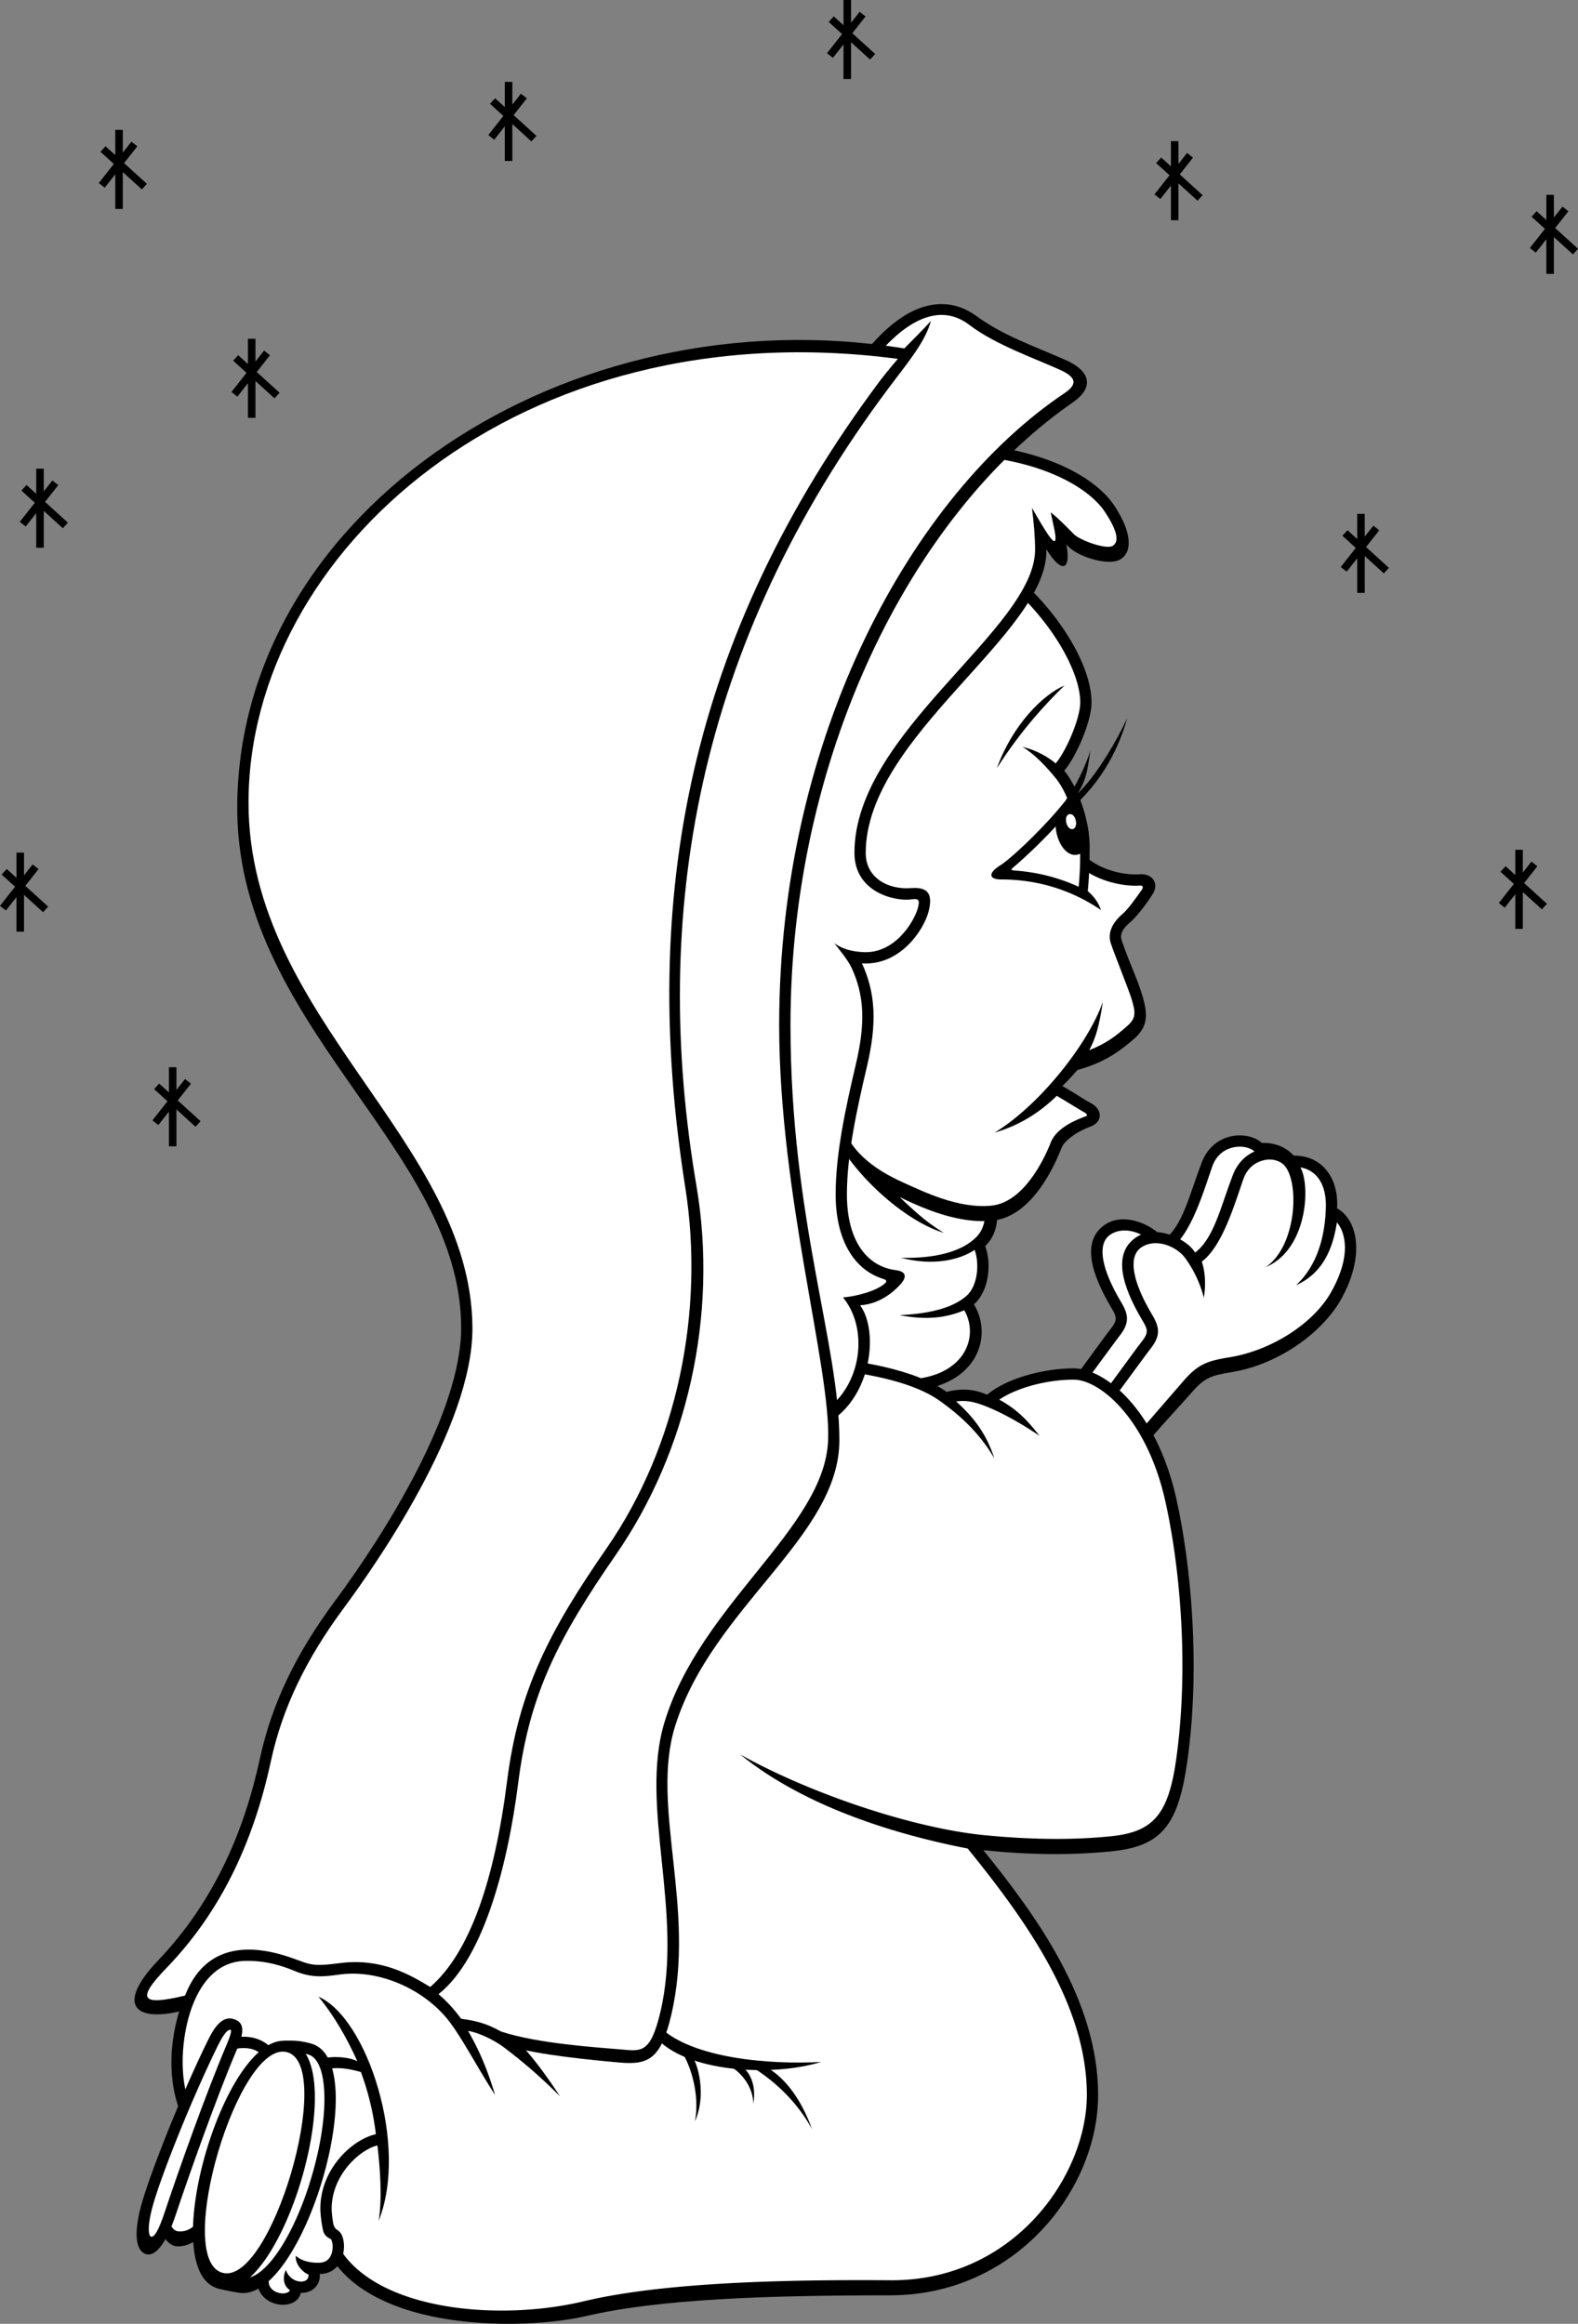 <svg xmlns="http://www.w3.org/2000/svg" width="195.617" height="288.004"><rect width="100%" height="100%" fill="#808080" stroke="none"/><path d="m17.023 18.133-.734-.574-1.066 1.351v-2.816h-.934v3.125l-1.207-1.098-.629.691 1.66 1.508-1.867 2.367.734.579 1.31-1.664v4.293h.933v-4.567l2.363 2.149.629-.692-2.832-2.57 1.64-2.082M7.227 60.121l-.735-.574-1.066 1.351v-2.812h-.934v3.121l-1.207-1.098-.629.692 1.66 1.508-1.867 2.367.735.578 1.308-1.66v4.289h.934v-4.567l2.363 2.153.629-.692-2.832-2.574 1.64-2.082M4.777 107.71l-.734-.577-1.066 1.355v-2.816h-.934v3.125l-1.207-1.098-.629.688 1.66 1.508L0 112.265l.734.579 1.309-1.664v4.289h.934v-4.563l2.363 2.149.629-.692-2.832-2.574 1.64-2.078m18.895 26.594-.734-.578-1.067 1.351v-2.812h-.933v3.12l-1.208-1.097-.625.691 1.657 1.508-1.867 2.367.734.579 1.309-1.664v4.293h.933v-4.567l2.363 2.152.63-.691-2.833-2.574 1.64-2.078m9.798-90.278-.735-.578-1.066 1.356v-2.817h-.934v3.125l-1.207-1.097-.625.687 1.657 1.512-1.868 2.367.735.578 1.308-1.664v4.29h.934v-4.563l2.363 2.148.63-.691-2.833-2.575 1.64-2.078m31.845-31.839-.735-.579-1.066 1.352v-2.813h-.934v3.122l-1.207-1.094-.629.687 1.656 1.508-1.863 2.367.73.578 1.313-1.66v4.29h.934v-4.567l2.363 2.148.625-.687-2.828-2.574 1.64-2.078M107.3 2.04l-.734-.58-1.066 1.356V0h-.934v3.125l-1.207-1.098-.629.692 1.657 1.504-1.864 2.37.73.579 1.313-1.664v4.289h.934V5.234l2.363 2.149.63-.692-2.833-2.574 1.64-2.078m40.587 17.496-.73-.578-1.067 1.355v-2.816h-.934v3.121l-1.207-1.097-.629.69 1.66 1.509-1.867 2.37.73.575 1.313-1.66v4.289h.934V22.73l2.363 2.149.625-.692-2.828-2.574 1.637-2.078m23.093 46.188-.73-.578-1.07 1.351v-2.812h-.93v3.125l-1.207-1.098-.629.687 1.656 1.508-1.863 2.367.73.579 1.313-1.66v4.288h.93v-4.566l2.367 2.152.625-.691-2.828-2.574 1.636-2.078m24.637-34.887-2.832-2.574 1.64-2.078-.734-.579-1.066 1.356v-2.816h-.934v3.125l-1.207-1.098-.625.687 1.657 1.508-1.868 2.367.735.579 1.308-1.66v4.288h.934V29.38l2.363 2.148.63-.691m-5.04 76.523-.734-.579-1.067 1.356v-2.817h-.933v3.125l-1.207-1.097-.63.691 1.661 1.508-1.867 2.367.734.578 1.309-1.664v4.29h.933v-4.563l2.364 2.148.629-.691-2.832-2.57 1.64-2.083m-54.449 72.434c4.55-5.363 6.3-7.113 7.816-8.863 1.516-1.75 2.356-2.035 4.899-2.45 5.715-.933 11.168-4.804 13.527-8.98 3.035-5.367 2.102-9.914-.465-11.316.235-3.848-1.984-6.649-5.48-6.532-1.633-1.515-5.95-1.515-7.465 2.45-1.516 3.964-2.332 7.816-4.668 9.566-.813-1.516-4.746-3.664-7.348-1.867-2.867 1.984-1.746 5.949.817 10.265.68 1.141.816 1.516-.114 2.68-.933 1.168-5.832 8.05-7.816 10.5l6.297 4.547"/><path fill="#fff" d="M143.063 154.328c-1.083-1.453-3.61-2.48-5.391-1.332-1.785 1.156-1.059 4.399 1.293 8.356.922 1.546 1.125 2.582-.227 4.27-.343.433-5.644 7.687-6.906 9.339l3.836 2.941c2.59-3.03 6.742-7.804 7.219-8.355 1.824-2.106 3.023-2.473 5.73-2.914 5.012-.82 10.285-4.07 12.54-8.055 1.523-2.7 2.07-5.168 1.495-7.176-.172-.593-.437-1.093-.773-1.468-.387 2.41-1.098 5.675-5.066 7.777 3.035-2.8 3.617-6.969 3.695-9.61.05-1.667-.332-3.085-1.219-3.996a3.44 3.44 0 0 0-1.934-.996c1.555 2.332 1.168 10.09-4.273 12.344 4.043-2.797 5.02-11.367 2.066-13-.539-.3-1.398-.45-2.3-.242-.832.195-2.012.75-2.578 2.39-1.118 3.215-2.602 8.266-5.137 10.184.449 1.344.504 2.985.25 4.48-.371-1.495-1.133-3.335-2.32-4.937"/><path d="M139.98 181.367c4.547-5.363 6.297-7.113 7.813-8.863 1.52-1.75 2.355-2.035 4.898-2.45 5.715-.933 11.168-4.804 13.532-8.98 3.03-5.367 2.097-9.914-.47-11.312.235-3.852-1.98-6.649-5.48-6.535-1.632-1.516-5.949-1.516-7.464 2.449-1.516 3.969-2.332 7.816-4.664 9.566-.817-1.515-4.75-3.664-7.348-1.867-2.867 1.984-1.75 5.95.816 10.266.68 1.14.817 1.515-.117 2.68-.934 1.167-5.832 8.05-7.816 10.5l6.3 4.546"/><path fill="#fff" d="M146.91 155.906c-1.082-1.457-3.605-2.484-5.387-1.336-1.789 1.157-1.062 4.399 1.293 8.356.922 1.547 1.121 2.582-.226 4.27-.348.433-5.645 7.687-6.91 9.34l3.84 2.94c2.59-3.03 6.738-7.804 7.214-8.355 1.829-2.105 3.024-2.473 5.735-2.914 5.011-.82 10.281-4.07 12.535-8.055 1.523-2.699 2.07-5.168 1.496-7.175-.168-.59-.434-1.094-.77-1.47-.39 2.411-1.277 6.087-5.066 7.778 3.031-2.8 3.617-6.965 3.695-9.61.047-1.667-.332-3.085-1.222-3.995a3.44 3.44 0 0 0-1.934-.996c1.285 2.254.86 10.168-4.273 12.347 4.043-2.8 4.207-11.41 1.949-12.886-.512-.34-1.281-.567-2.18-.36-.836.195-2.011.75-2.582 2.39-1.117 3.216-2.597 8.266-5.133 10.184.446 1.344.5 2.985.25 4.48a14.318 14.318 0 0 0-2.324-4.933"/><path d="M121.2 144.047c2.8 3.965 3.265 8.164.933 10.379.816 2.215.469 5.597-1.399 7.23 2.567 4.2.121 10.73-8.863 10.73-8.633 0-12.598-4.663-11.43-10.03-2.449-1.633-2.566-7.114-.234-9.563-3.152-4.434-1.516-12.363 4.43-15.863 4.433 3.847 11.082 6.882 16.562 7.117"/><path fill="#fff" d="M101.926 152.813c-1.594 1.464-2.156 3.84-1.953 5.667.14 1.274 1.425 3.192 2.062 3.618-.71 2.058-.273 4.27.86 5.675 1.671 2.075 4.859 3.215 8.976 3.215 7.613 0 9.621-5.218 7.668-8.601-2.215.933-4.637 1.254-8.02.61 3.383-.173 6.426-.763 8.293-2.392 1.383-1.214 1.641-3.976 1.008-5.695-1.922 1.281-5.218 2.004-9.125.973 4.082.117 7.551-.723 9.36-2.59 1.578-1.629 1.433-4.68-.633-7.898-5.121-.422-11.293-3.04-15.883-6.727-2.156 1.559-3.695 3.918-4.27 6.605-.542 2.536.02 5.52 1.657 7.54"/><path d="M122.406 68.7c7.465 4.82 12.906 13.062 12.906 18.35 0 2.446-1.98 6.84-3.382 8.473 1.867 2.215 3.617 7.348 3.035 10.965 1.98 1.516 4.664 1.985 6.297 1.867 1.633-.117 2.449 1.165 1.633 2.45-.817 1.28-1.98 2.797-2.801 3.5-.813.699-1.317 1.41-1.047 2.215.933 2.796 1.867 4.546 2.566 6.878.7 2.336.7 3.852-1.05 5.368-1.75 1.515-3.618 2.914-7 3.847a34.94 34.94 0 0 1-1.864 1.985c1.633.933 2.531 1.578 3.5 2.097 1.516.817 1.516 2.332 0 2.918-1.52.582-3.199 1.614-3.617 2.684-1.285 3.265-4.082 8.512-8.516 8.98-4.43.465-9.097-1.75-11.546-2.918 2.101 1.985 3.382 3.149 5.484 4.434-4.668-1.398-11.2-7-14-12.832-7.348-28.34 2.492-56.219 19.402-71.262"/><path fill="#fff" d="M104.328 139.484c-3.383-13.144-3.168-26.886.621-39.746 3.406-11.535 9.63-21.883 17.586-29.265 6.844 4.789 11.38 12.289 11.38 16.578 0 1.988-1.77 6.078-3.048 7.562-.93-.777-2.394-1.656-4.105-2.043 1.554.934 3.011 2.535 4.097 3.856 1.653 2.004 3.227 6.715 2.723 9.84-.082.507.121 1.02.531 1.336 2.203 1.683 5.23 2.293 7.25 2.148.262-.02.426.187.176.535-.894 1.254-1.715 2.406-2.352 2.953-1.398 1.2-1.894 2.45-1.468 3.723.457 1.375 2.203 5.68 2.554 6.84.532 1.773.575 2.398-.628 3.441-1.32 1.145-2.47 2.07-4.625 2.914.785-1.414 1.257-3.023 1.695-6-1.75 5.074-7.758 12.774-13.414 16.215 3.207-.933 5.66-2.574 7.703-4.558.8.457 3.008 1.835 3.531 2.117.195.105.254.34.16.375-.843.324-3.652 1.3-4.418 3.246-.902 2.297-3.425 7.453-7.355 7.867-4.05.426-8.414-1.723-10.8-2.79-4.317-1.925-6.567-4.112-7.794-7.144"/><path d="M133.098 97.855c2.214 3.207 2.156 8.051 1.75 12.598a5.156 5.156 0 0 1 1.632 2.332c-3.5-2.39-7.699-3.789-12.363-3.789-1.515 0-1.691-.758-.117-1.75s6.766-5.95 9.098-9.39"/><path fill="#fff" d="M125.945 107.902c-.738-.058-.699-.086-.156-.55 1.875-1.61 5.004-4.622 7.149-7.325 1.14 2.778 1.074 6.457.785 9.875a22.972 22.972 0 0 0-7.778-2"/><path d="M132.203 99.926c-2.578.601-1.094 6.574 1.402 5.988 2.497-.582 1.22-6.601-1.402-5.988"/><path fill="#fff" d="M132.555 100.906c-.793.188-.336 2.024.433 1.844.766-.18.375-2.031-.433-1.844"/><path d="M132.164 99.082c1.11-1.457 2.363-4.023 3.004-6.035-.293 1.808-.371 3.422-1.563 5.285 2.106-1.953 4.625-6.113 6.141-9.34-1.012 3.54-2.957 7.817-7.309 11.547l-.273-1.457m-.195-14.132c-2.719 1.167-6.453 4.898-8.395 10.265 2.953-4.668 6.219-8.164 8.395-10.266M100.09 168.07c6.414.47 13.297 1.633 17.262 4.434 1.867-.469 3.382-.352 5.015.351 2.332-1.984 6.883-3.265 10.73-3.265 3.848 0 10.223 5.047 12.715 16.094 1.864 8.28 2.993 20.902 1.399 32.425-1.09 7.86-3.04 10.66-9.215 11.313-5.117.539-10.496.465-16.094-.117 6.414 7.93 14.227 18.547 14.227 30.324 0 11.781-10.262 24.844-25.774 24.844-15.515 0-28.695.468-37.675 2.566-8.98 2.102-33.59 2.102-33.473-14.113-12.598-2.567-17.96-8.63-17.96-17.38 0-4.429 1.94-13.917 9.097-13.917 2.562 0 4.664.508 6.648 1.324 1.98.817 2.906.645 5.13.348 5.25-.7 11.663 1.984 15.046 6.883 1.633 0 4.781 1.164 6.297 2.566 6.883-28.344 24.027-70.684 36.625-84.68"/><path fill="#fff" d="M62.516 253.777c-1.141-.87-3.059-1.836-4.489-2.078 1.223 2.16 2.23 4.258 3.34 7.93-1.984-3.031-3.965-6.856-5.656-9.074-3.082-4.035-8.73-6.489-13.535-5.848-2.082.277-3.469.465-5.719-.46-2.016-.833-3.96-1.274-6.113-1.22-5.797.157-7.7 7.621-7.7 12.52 0 8.465 5.508 13.7 16.84 16.008a1.39 1.39 0 0 1 1.121 1.383c-.261 12.707 19.004 15.312 31.758 12.273 9.801-2.34 24.711-2.703 37.992-2.606 15.282.118 24.375-12.921 24.375-22.976 0-10.754-7-20.973-14.773-30.531-8.398-1.633-19.945-4.965-28.187-11.653 8.785 4.903 21.488 9.145 30.277 10 5.648.551 10.96.63 15.8.118 5.215-.551 7.028-2.801 7.977-9.649 1.633-11.785.356-24.219-1.379-31.922-2.308-10.234-8.132-15.004-11.347-15.004-3.356 0-7.07 1.016-9.223 2.477 2.102 1.164 3.352 2.383 4.984 4.48-2.875-1.941-5.332-3.183-7.043-3.804-1.14-.414-2.113-.621-3.285-.45 1.79 1.633 3.64 3.633 4.73 7.055-2.023-3.5-4.773-5.7-6.718-7.098-3.004-2.164-8.36-3.523-15.863-4.128-12.41 14.335-29.188 56.093-35.97 84.027 1.224 1.34 2.895 3.46 4.704 6.258-2.508-2.508-4.45-4.16-6.898-6.028"/><path d="M119.762 55.012c10.11.625 16.175 4.355 18.351 7.62 2.176 3.266 2.332 5.755.778 6.688-1.555.934-5.754-.465-6.688-1.867.621 3.578-.777 3.422-2.488.621.312 10.422-22.395 23.172-22.395 37.637 0 3.11 2.793 4.57 5.598 4.355 2.023-.156 2.8.622 2.18 2.954-.625 2.332-3.578 6.687-8.243 6.375 1.711 3.734 1.864 7.464.622 12.753-1.243 5.29-2.489 10.965-2.489 15.864 0 5.675 2.41 8.941 6.067 9.406 1.308.168 1.398.855.543 1.789-.856.934-2.567 2.41-4.977 2.566 2.723 3.657 1.09 14.383-7.152 15.63-13.996-41.055-8.79-99.22 20.293-122.391"/><path fill="#fff" d="M104.5 160.793c3.648 4.43 1.988 12.758-4.102 14.969-13.039-39.653-8.238-96.438 19.825-119.313 9.367.696 14.859 4.16 16.726 6.961 1.727 2.594 1.73 3.781.988 4.242-.789.493-4.042-.68-4.804-1.441-1.086-1.09-1.746-1.79-2.875-2.723.234 1.324.855 3.422.469 3.578-.391.157-2.024-2.8-2.801-4.12.234 1.788.39 3.695.39 5.171 0 9.867-22.421 22.606-22.394 37.594.008 4.887 5.023 6.043 7.105 5.75.832-.117 1.063.027.72 1.2-.446 1.507-2.77 5.589-6.798 5.339-1.246-.078-2.426-.316-3.515-1.094.543.7 1.683 2.063 2.148 3.074 1.566 3.395 1.711 6.832.531 11.848-1.277 5.43-2.523 11.152-2.523 16.184 0 5.527 2.183 9.34 5.91 10.496.477.148.45.351.125.62-1.21 1-3.848 1.583-5.125 1.665"/><path d="M121.008 39.148c-3.207-2.332-7.945-2.484-13.453 4.122-20.992 25.195-40.59 61.12-34.758 97.976 3.48 21.984-9.098 69.008-26.594 102.832 3.344.7 7.973 2.8 10.617 6.844 2.02 0 5.828 1.516 6.762 2.762 2.8.93 9.68 1.632 13.258 1.941 3.578.313 5.098-.473 6.375-5.91 3.113-13.219-2.617-25.852.469-35.766 4.59-14.754 20.37-23.484 20.37-35.457 0-11.976-6.034-27.37-6.062-51.32-.043-33.125 14.774-63.293 34.988-77.29 2.739-1.894 2.188-3.913-.933-5.288-3.887-1.711-7.621-2.953-11.04-5.446"/><path fill="#fff" d="M131.953 48.73c1.735-1.164 1.367-2-.469-2.855-2.746-1.281-8.054-3.105-11.3-5.594-4.2-3.218-8.645.395-11.555 3.887-15.621 18.746-40.77 55.996-34.45 96.86 3.071 19.843-5.605 61.105-26.21 102.726 2.941.824 6.422 2.621 9.191 6.441 2.496.32 3.727.914 4.945 1.582 4.54 1.508 12 1.973 14.856 2.22 2.527.222 3.668.554 4.894-4.602 2.934-12.356-2.609-25.52.493-35.864 4.418-14.73 19.902-24.144 20.308-35.039.332-8.922-6.043-30.414-6.066-51.32-.04-36.223 16.687-65.922 35.363-78.442"/><path d="M112.105 43.184C70.348 36.422 29.953 63.102 29.41 99.488c-.414 27.524 27.758 42.692 27.758 65.086 0 10.496-9.488 25.54-15.629 33.824-4.898 6.61-7.86 12.79-9.332 19.594-1.863 8.63-5.496 17.52-12.594 24.961-5.324 5.574-2.957 7.852 3.418 6.14 2.957-7.62 7.465-8.241 15.864-4.663 4.976-.778 10.109-.621 14.93 3.11 5.91-4.044 9.081-16.048 10.417-26.595 1.403-11.039 4.98-17.965 12.133-28.3 8.71-12.598 12.719-29.458 9.953-45.723-5.668-33.305-.144-66.887 23.95-98.985 2.39-3.183 4.37-5.511 5.132-8.164-1.207 1.313-2.336 2.43-3.305 3.41"/><path fill="#fff" d="M22.938 247.324c-5.47 1.305-6.063.477-2.313-3.406 6.484-6.719 10.684-15.14 12.953-25.633 1.414-6.543 4.3-12.601 9.086-19.055 3.73-5.035 15.965-22.41 15.902-34.656-.117-23.133-27.742-38.375-27.757-65.062-.02-31.016 33.488-61.239 80.492-55.035-.067.078-1.473 1.726-2.145 2.62C85.22 79.106 79.313 111.54 84.95 147.158c2.438 15.425-1.02 32.1-9.726 44.69-7.067 10.215-10.918 17.493-12.368 28.923-1.574 12.406-4.675 21.296-9.523 25.488-2.68-1.633-6.203-3.61-11.21-2.957-2.837.37-3.47.285-5.13-.348-3.676-1.402-11.023-3.441-14.054 4.371"/><path d="M81.195 252.398c3.79 4.493 14.637 5.016 20.586 3.149-6.183.351-16.039-.387-20.062-4.39l-.524 1.241"/><path d="M94.668 256.016c2.332 1.164 4.488 3.73 6.004 7.87-1.922-3.5-4.723-6.066-7.695-7.87h1.691m-3.324-.293c1.34.582 2.504 2.332 2.039 5.015 0-1.926-1.34-3.965-3.324-4.898l1.285-.117m-5.832-1.399c1.164 1.516 2.039 5.48.64 8.57.641-3.324-.582-7.113-1.75-8.746l1.11.176m-50.231 2.313c-1.246-3.578-3.812-5.211-8.164-3.578-1.867 4.433-6.922 18.117-7.777 20.761 0 1.79 1.012 4.653 2.797 4.59 2.18-.078 3.5-1.945 4.59-3.656l8.554-18.117"/><path fill="#fff" d="M31.715 254.137c-.91-.43-2.106-.41-3.55.043-1.966 4.797-6.462 16.976-7.419 19.847.05 1.055.48 2.442 1.344 2.516 1.297.113 2.242-.645 3.41-2.469l8.258-17.496c-.512-1.222-1.195-2.043-2.043-2.441"/><path d="M29.059 250.262c-1.442-.504-2.434.879-3.266 2.566-3.266 6.61-7.29 16.758-8.32 20.606-.856 3.187-.7 5.441.547 5.906 1.242.469 2.617-1.406 3.73-4.742 1.71-5.133 5.133-14.774 7.621-20.606.86-2.02 1.012-3.27-.312-3.73"/><path fill="#fff" d="M20.422 274.156c1.687-5.066 5.121-14.765 7.66-20.71.508-1.192.648-1.813.516-1.864-.465-.172-1.172 1.098-1.551 1.863-3.254 6.59-7.293 16.688-8.223 20.352-.62 2.445-.36 3.34-.105 3.406.426.117.965-.832 1.703-3.047"/><path d="M41.23 275.09c.098.695.18 1.047.66 1.34 1.313.804 1.118 5.398-2.257 5.398.156 1.168-.778 2.41-2.332 2.332-.621 2.57-5.832 1.711-5.363-1.863 2.41-5.91 5.675-18.817 7.074-26.902 1.71-.704 4.238-.508 5.289.074-1.324-2.953-2.957-5.754-4.82-8.008 6.062 2.644 11.195 18.508 7.46 27.762.47-2.801.157-6.766-.152-9.332-2.258.543-5.676 3.73-5.676 7.851 0 .309.047.836.117 1.348"/><path fill="#fff" d="M35.941 283.832c-.332.781-2.757.445-2.628-1.215 2.414-6.015 5.496-18.254 6.93-26.144 1.616-.297 2.75-.157 4.495.324a33.577 33.577 0 0 1 1.856 7.707c-3.004.676-6.883 4.355-6.883 9.238 0 .676.176 2.04.355 2.75.114.457.457.793.887.977.402.172.66 2.898-1.32 2.96-1.375.048-2.32-.3-2.965-.855-.086 1.078.879 2.063 1.578 2.324.023.262-.05.836-.875.868-.875.03-1.691-.625-1.926-1.442-.41.848-.379 1.926.496 2.508"/><path d="M29.605 284.152c7.907 1.332 16.81-28.64 9-30.87-1.09-.313-2.015-.427-3.41-.364l-8.36 30.629c.49.191 1.438.383 2.77.605"/><path fill="#fff" d="M30.07 282.309c2.996.503 7.305-6.582 9.297-15.375 1.477-6.52.992-11.696-1.148-12.305a7.878 7.878 0 0 0-1.95-.32l-7.472 27.77c.492.097.996.183 1.273.23"/><path d="M36.04 253.047c-7.9-2.344-16.977 28.215-9.08 30.562 7.9 2.344 16.868-28.25 9.08-30.562"/><path fill="#fff" d="M35.637 254.352c-6.035-1.793-14.149 25.52-8.11 27.312 6.036 1.793 14.063-25.543 8.11-27.312"/></svg>
